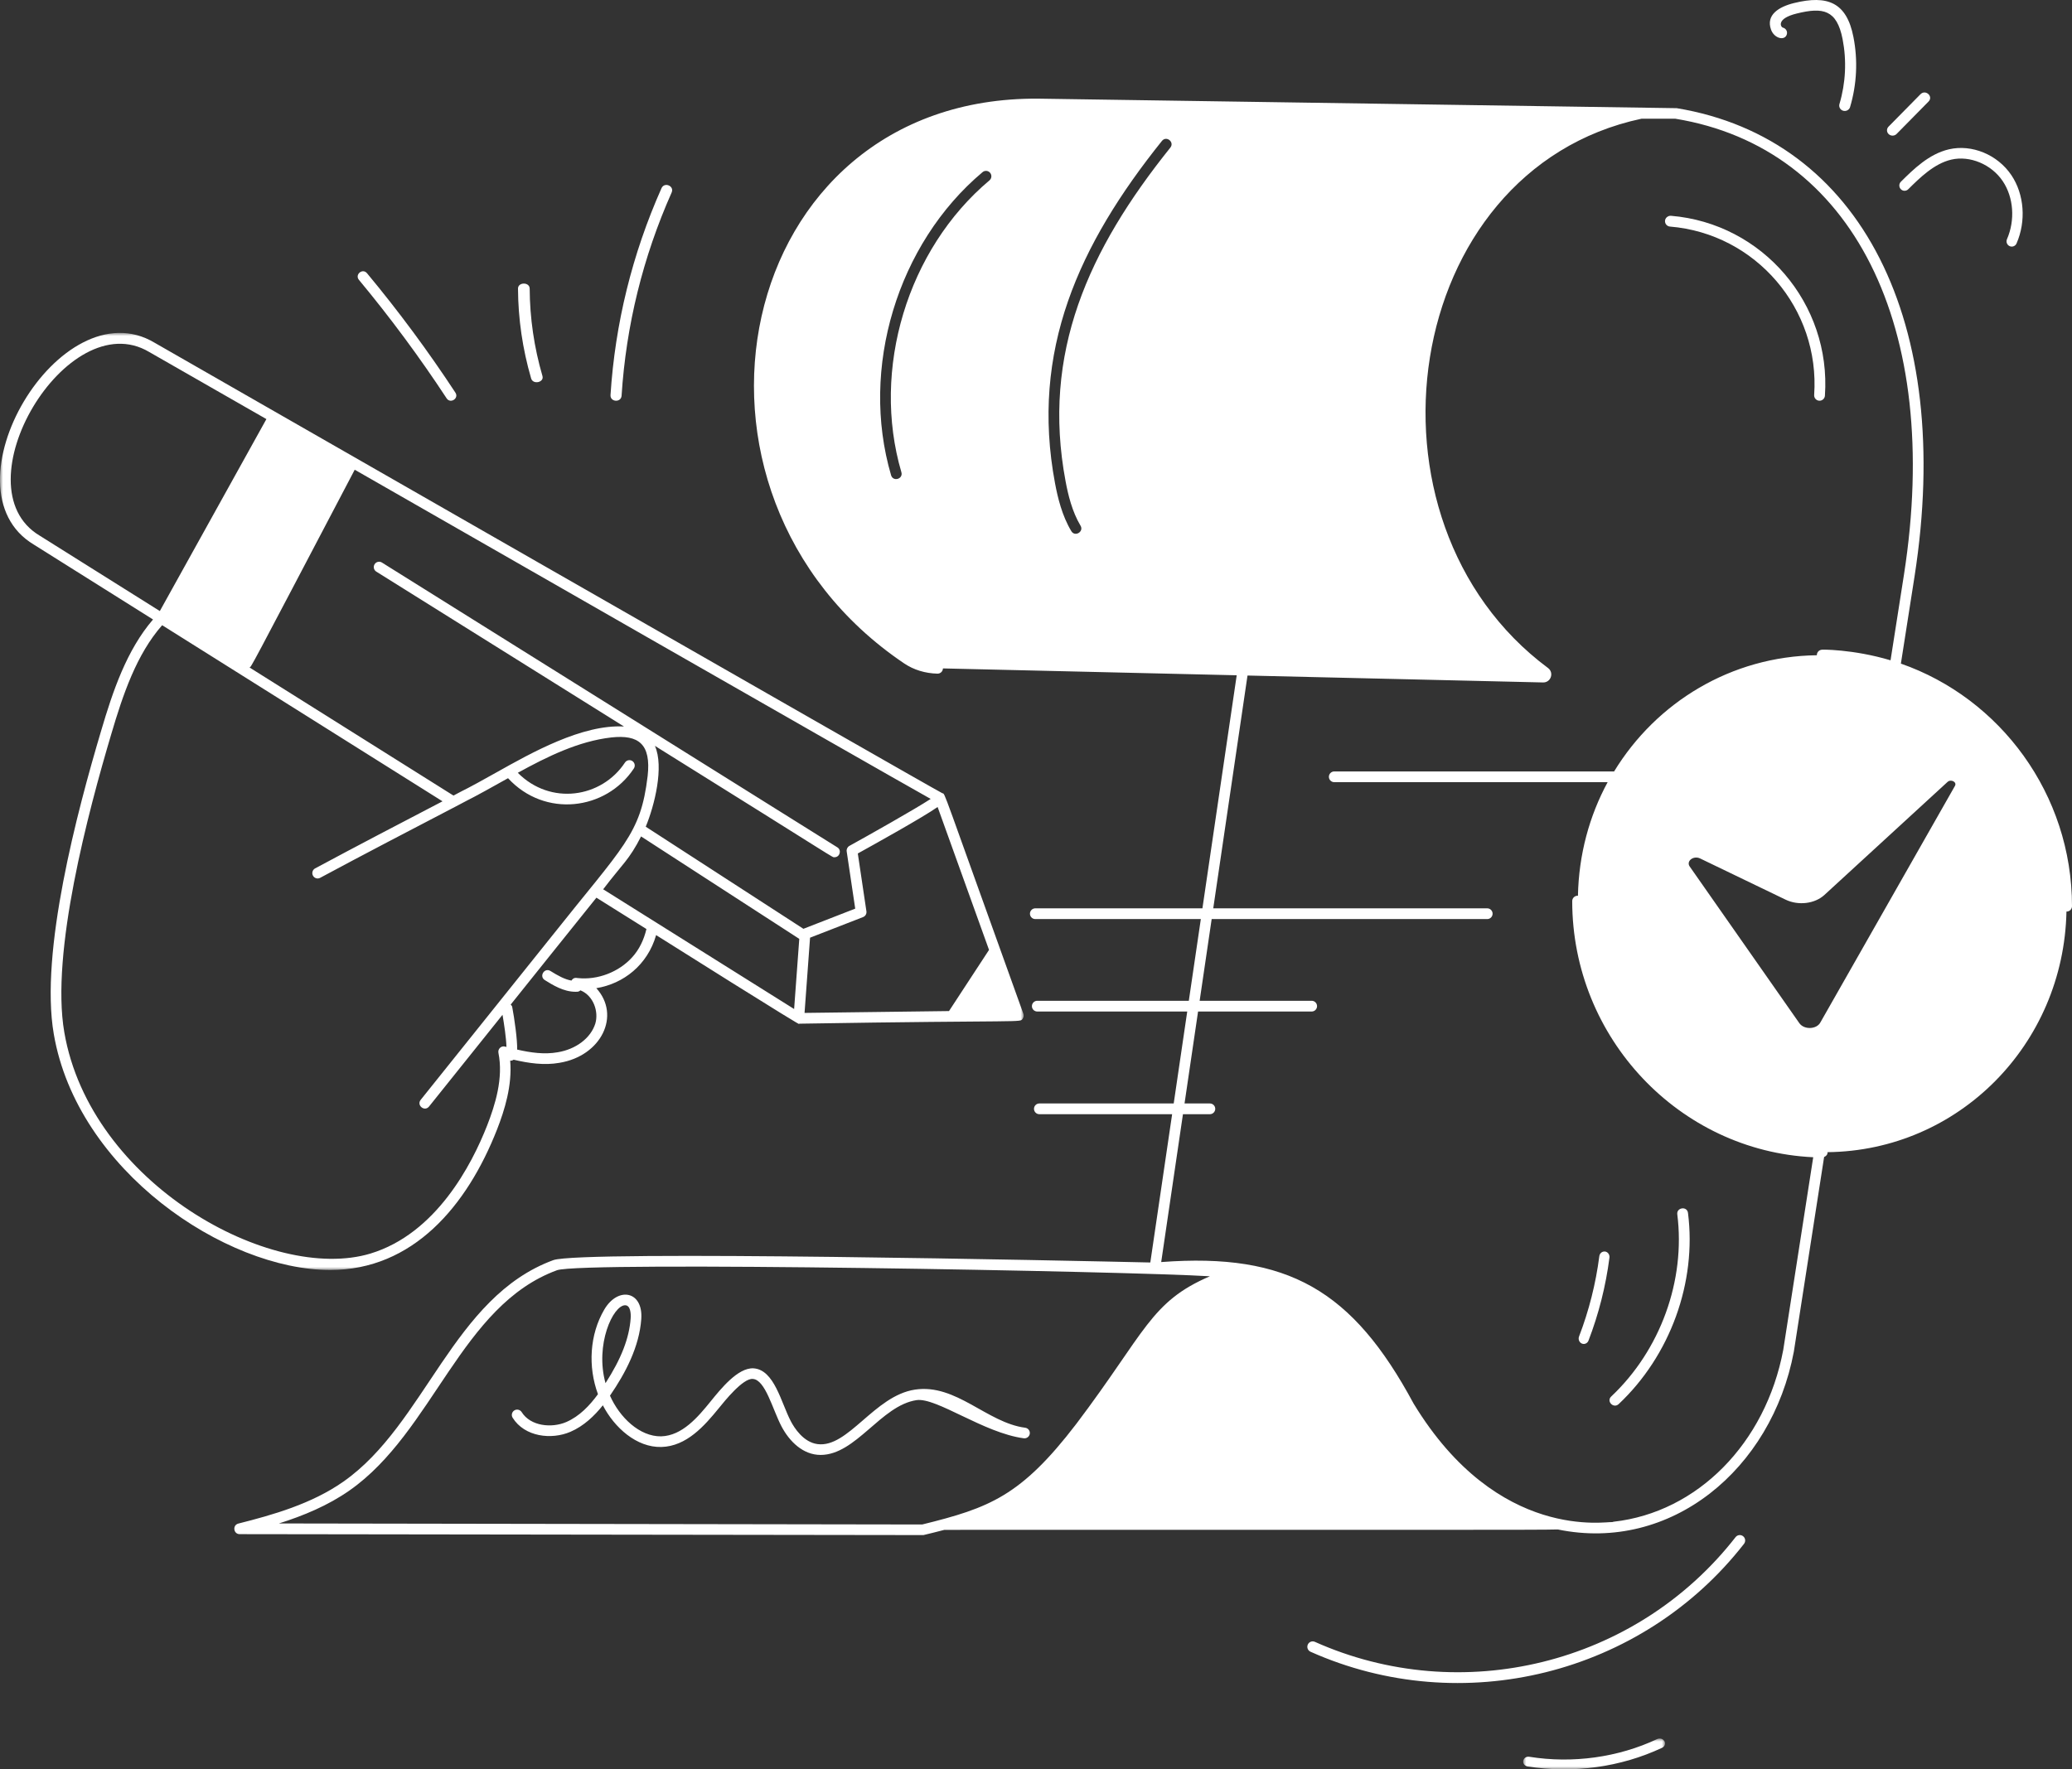 <?xml version="1.0" encoding="UTF-8"?>
<svg width="336px" height="287px" viewBox="0 0 336 287" version="1.1" xmlns="http://www.w3.org/2000/svg" xmlns:xlink="http://www.w3.org/1999/xlink">
    <rect x="0" y="0" width="336" height="287" fill="#333333" stroke="none"/>
    <title>notes</title>
    <defs>
        <polygon id="path-1" points="0 0 23 0 23 5 0 5"></polygon>
        <polygon id="path-3" points="0 0 166 0 166 152 0 152"></polygon>
    </defs>
    <g id="Desktop" stroke="none" stroke-width="1" fill="none" fill-rule="evenodd">
        <g id="Notre-histoire" transform="translate(-497, -1433)">
            <g id="notes" transform="translate(497, 1433)">
                <path d="M317.023,127.472 L295.18,165.875 C294.554,166.99 292.536,167.06 291.771,165.945 L273.997,140.54 C273.406,139.669 274.623,138.728 275.702,139.251 L289.58,145.941 C291.632,146.918 294.276,146.604 295.841,145.175 L315.806,126.844 C316.363,126.322 317.371,126.844 317.023,127.472 L317.023,127.472 Z M289.176,218.962 C286.316,234.115 275.256,245.316 261.659,246.834 C261.602,246.841 261.496,246.878 261.442,246.897 C260.768,246.707 242.96,250.26 229.23,227.666 C219.339,209.292 208.866,203.17 188.303,204.715 L191.83,180.731 L196.197,180.731 C196.676,180.731 197.067,180.341 197.067,179.86 C197.067,179.378 196.676,178.989 196.197,178.989 L192.087,178.989 L194.281,164.076 L212.705,164.076 C213.184,164.076 213.575,163.686 213.575,163.204 C213.575,162.723 213.184,162.333 212.705,162.333 L194.537,162.333 L196.487,149.08 L241.173,149.08 C241.652,149.08 242.043,148.69 242.043,148.208 C242.043,147.727 241.652,147.337 241.173,147.337 L196.743,147.337 L202.298,109.576 L250.224,110.698 C251.495,110.727 252.049,109.112 251.028,108.353 C218.873,84.459 227.062,27.595 266.194,19.255 L271.665,19.255 C300.453,23.967 315.012,52.986 308.755,93.186 L306.575,107.107 C300.452,105.268 295.146,105.358 295.494,105.388 C295.019,105.388 294.628,105.773 294.624,106.251 C294.624,106.264 294.638,106.271 294.638,106.285 C280.724,106.454 268.59,113.917 261.747,125.132 L216.367,125.132 C215.888,125.132 215.497,125.521 215.497,126.003 C215.497,126.485 215.888,126.874 216.367,126.874 L260.698,126.874 C257.729,132.35 256.017,138.627 255.882,145.318 C255.859,145.316 255.847,145.294 255.823,145.294 C255.345,145.294 254.954,145.683 254.954,146.165 C254.954,168.393 272.362,186.7 294.036,187.711 L289.176,218.962 Z M56.685,241.758 C70.284,232.232 74.73,211.756 90.324,206.04 C94.423,204.577 183.383,206.211 196.2,207.022 C186.548,211.161 185.775,216.083 174.56,230.931 C165.549,242.712 160.419,244.594 149.549,247.282 L45.228,247.115 C49.165,245.872 53.166,244.227 56.685,241.758 L56.685,241.758 Z M189.784,23.946 C176.491,40.525 168.881,57.267 172.8,78.086 C173.201,80.218 173.84,82.961 175.219,85.263 C175.81,86.248 174.316,87.138 173.731,86.162 C172.206,83.621 171.52,80.684 171.089,78.409 C167.05,56.909 174.934,39.688 188.425,22.854 C189.159,21.96 190.498,23.049 189.784,23.946 L189.784,23.946 Z M160.453,29.257 C147.148,40.438 141.272,59.904 146.17,76.595 C146.489,77.705 144.825,78.188 144.499,77.085 C139.417,59.751 145.514,39.535 159.332,27.923 C159.699,27.608 160.253,27.661 160.559,28.03 C160.868,28.4 160.82,28.949 160.453,29.257 L160.453,29.257 Z M308.252,107.643 L310.473,93.455 C316.883,52.264 301.799,22.491 271.905,17.547 C112.17,15.165 191.286,16.345 168.411,16.002 C118.647,15.602 105.665,80.008 146.631,107.617 C148.17,108.652 150.032,109.225 152.019,109.271 L152.039,109.271 C152.511,109.271 152.899,108.895 152.909,108.421 L200.547,109.535 L194.987,147.337 L167.888,147.337 C167.41,147.337 167.019,147.727 167.019,148.208 C167.019,148.69 167.41,149.08 167.888,149.08 L194.73,149.08 L192.781,162.333 L168.207,162.333 C167.729,162.333 167.338,162.723 167.338,163.204 C167.338,163.686 167.729,164.076 168.207,164.076 L192.524,164.076 L190.331,178.989 L168.544,178.989 C168.065,178.989 167.675,179.378 167.675,179.86 C167.675,180.341 168.065,180.731 168.544,180.731 L190.075,180.731 L186.537,204.784 C174.169,204.506 94.302,202.779 89.733,204.4 C73.424,210.385 69,231.007 55.687,240.33 C50.537,243.945 44.195,245.736 38.656,247.132 C37.666,247.379 37.846,248.849 38.866,248.849 L149.75,249 C150.848,248.737 151.99,248.455 153.147,248.152 C228.925,248.133 249.98,248.187 252.617,248.089 C270.948,251.868 287.284,238.36 290.892,219.258 L295.802,187.674 C296.112,187.543 296.361,187.296 296.363,186.938 C296.364,186.919 296.345,186.908 296.344,186.889 C317.575,186.667 334.653,169.454 335.102,147.849 C335.114,147.85 335.12,147.861 335.13,147.861 C335.61,147.861 336,147.472 336,146.99 C336,128.814 324.349,113.259 308.252,107.643 L308.252,107.643 Z" id="Fill-1" fill="#FFFFFF"></path>
                <path d="M101.37,211.722 C102.218,211.722 102.328,212.999 102.27,213.844 C102.038,217.056 100.739,220.404 98.19,224.359 C96.459,218.101 99.416,211.722 101.37,211.722 M166.026,233.3 C166.494,233.359 166.929,233.027 166.993,232.555 C167.054,232.083 166.72,231.651 166.248,231.589 C160.03,230.776 155.051,224.391 148.361,225.407 C141.799,226.4 137.535,234.884 132.587,234.245 C130.264,233.952 128.777,231.56 128.248,230.546 C126.664,227.533 125.574,222.163 122.185,221.952 C119.647,221.82 116.867,225.309 115.226,227.33 C113.195,229.837 110.631,232.894 107.207,232.985 C103.709,233.036 100.472,229.897 98.915,226.384 C101.457,222.689 103.667,218.44 103.99,213.968 C104.32,209.392 100.226,208.649 98.006,212.394 C95.601,216.473 95.325,221.695 96.967,226.149 C95.621,227.982 93.972,229.739 91.821,230.666 C89.467,231.679 86.035,231.351 84.596,229.054 C84.339,228.651 83.806,228.529 83.405,228.78 C83,229.034 82.879,229.565 83.132,229.97 C85.078,233.079 89.427,233.575 92.502,232.249 C94.674,231.316 96.39,229.663 97.759,227.949 C99.627,231.566 103.228,234.816 107.254,234.71 C111.333,234.601 114.235,231.282 116.567,228.417 C117.505,227.261 120.492,223.516 122.08,223.674 C124.107,223.799 125.274,228.588 126.717,231.345 C128.025,233.844 130.244,236 133.066,236 C138.813,236 142.853,227.984 148.617,227.112 C151.843,226.628 159.546,232.452 166.026,233.3" id="Fill-3" fill="#FFFFFF"></path>
                <path d="M270.803,36.75 C284.7,37.895 295.156,50.08 294.189,64.062 C294.155,64.546 294.518,64.964 294.999,64.998 C295.02,65 295.04,65 295.061,65 C295.519,65 295.902,64.645 295.933,64.182 C296.97,49.274 285.822,36.223 270.947,35.001 C270.503,34.977 270.041,35.321 270.003,35.803 C269.962,36.287 270.322,36.71 270.803,36.75" id="Fill-5" fill="#FFFFFF"></path>
                <path d="M271.992,196.962 C273.356,207.689 269.252,219.014 261.277,226.521 C260.451,227.303 261.656,228.534 262.494,227.748 C270.854,219.877 275.16,208.001 273.729,196.752 C273.584,195.593 271.856,195.861 271.992,196.962" id="Fill-7" fill="#FFFFFF"></path>
                <path d="M260.284,203.006 C259.818,202.952 259.414,203.28 259.35,203.76 C258.773,208.227 257.667,212.609 256.063,216.782 C255.888,217.232 256.092,217.748 256.516,217.934 C256.938,218.117 257.42,217.905 257.596,217.451 C259.252,213.142 260.397,208.616 260.992,204.001 C261.054,203.519 260.737,203.071 260.284,203.006" id="Fill-9" fill="#FFFFFF"></path>
                <path d="M72.429,64.617 C73.03,65.537 74.47,64.631 73.847,63.686 C69.453,56.988 64.631,50.471 59.513,44.317 C58.785,43.451 57.496,44.542 58.208,45.399 C63.281,51.506 68.067,57.971 72.429,64.617" id="Fill-11" fill="#FFFFFF"></path>
                <path d="M87.965,60.986 C86.615,56.358 85.92,51.589 85.894,46.813 C85.885,45.721 83.991,45.735 84,46.819 C84.026,51.728 84.743,56.629 86.13,61.385 C86.434,62.435 88.275,62.033 87.965,60.986" id="Fill-13" fill="#FFFFFF"></path>
                <path d="M100.798,64.185 C101.527,52.79 104.259,41.699 108.917,31.22 C109.385,30.167 107.743,29.464 107.269,30.53 C102.527,41.196 99.745,52.482 99.002,64.076 C98.934,65.234 100.718,65.341 100.798,64.185" id="Fill-15" fill="#FFFFFF"></path>
                <path d="M282.813,250.419 C283.112,250.039 283.045,249.486 282.666,249.186 C282.289,248.89 281.741,248.952 281.444,249.335 C265.282,270.069 236.916,276.912 213.224,266.318 C212.786,266.123 212.268,266.318 212.074,266.766 C211.881,267.208 212.078,267.728 212.517,267.924 C237.05,278.883 266.251,271.669 282.813,250.419" id="Fill-17" fill="#FFFFFF"></path>
                <g id="Group-21" transform="translate(247, 282)">
                    <mask id="mask-2" fill="white">
                        <use xlink:href="#path-1"></use>
                    </mask>
                    <g id="Clip-20"></g>
                    <path d="M21.736,0.087 C15.394,3.068 8.039,4.085 1.016,2.964 C0.518,2.873 0.099,3.179 0.014,3.61 C-0.071,4.042 0.247,4.455 0.718,4.53 C8.085,5.713 15.834,4.648 22.529,1.503 C22.956,1.303 23.122,0.823 22.905,0.431 C22.681,0.039 22.16,-0.11 21.736,0.087" id="Fill-19" fill="#FFFFFF" mask="url(#mask-2)"></path>
                </g>
                <g id="Group-24" transform="translate(0, 54)">
                    <mask id="mask-4" fill="white">
                        <use xlink:href="#path-3"></use>
                    </mask>
                    <g id="Clip-23"></g>
                    <path d="M24.191,3.092 C24.555,3.308 37.222,10.565 43.2,13.979 L25.919,45.117 C25.556,44.889 5.125,32.063 6.419,32.875 C-6.82,24.947 10.869,-4.839 24.191,3.092 L24.191,3.092 Z M131.36,98.101 L139.959,94.755 C140.335,94.609 140.561,94.219 140.5,93.817 L139.104,84.44 C141.816,82.936 149.531,78.654 152.046,76.902 L160.383,100.081 L153.892,110.002 L130.467,110.301 L131.36,98.101 Z M102.536,101.253 C100.359,103.683 96.903,104.997 93.697,104.65 C93.315,104.591 92.984,104.572 92.669,105.056 C91.562,104.864 90.456,104.247 89.26,103.5 C88.281,102.895 87.378,104.373 88.346,104.976 C89.642,105.784 91.386,106.874 93.335,106.874 C93.796,106.874 93.852,106.853 94.124,106.639 C96.282,107.519 97.104,110.14 96.537,112.033 C95.807,114.371 93.413,116.197 90.426,116.686 C88.276,117.064 86.087,116.758 83.86,116.248 C83.921,114.785 83.419,111.204 83.06,109.323 C83.031,109.165 82.915,109.063 82.815,108.95 C86.13,104.815 93.396,95.727 96.714,91.611 L104.828,96.696 C104.418,98.421 103.668,100.005 102.536,101.253 L102.536,101.253 Z M80.825,116.776 C81.661,120.892 80.288,125.232 78.999,128.551 C76.5,134.929 70.717,146.111 60.058,149.34 C44.006,154.17 14.622,137.939 10.426,113.431 C8.197,100.513 14.315,77.631 18.056,65.037 C19.929,58.698 22.124,52.153 26.295,47.413 L71.759,75.979 C64.965,79.519 57.969,83.167 51.103,86.857 C50.68,87.082 50.525,87.608 50.748,88.033 C50.971,88.455 51.495,88.618 51.921,88.387 C59.194,84.478 66.597,80.625 73.913,76.814 L73.913,76.814 C77.548,74.869 75.51,76.072 82.384,72.229 C88.327,78.697 98.28,77.472 102.787,70.651 C103.051,70.25 102.942,69.713 102.543,69.446 C102.151,69.185 101.61,69.287 101.346,69.691 C97.537,75.454 89.262,76.684 83.968,71.352 C88.814,68.689 93.82,66.235 99.118,65.62 C103.562,65.131 105.607,66.69 105.022,71.883 C103.892,81.393 101.14,83.149 89.344,98.025 C89.032,98.415 71.206,120.668 68.222,124.399 C67.511,125.29 68.849,126.383 69.574,125.485 C73.943,120.019 77.45,115.646 81.489,110.607 C81.745,112.124 82.08,114.277 82.129,115.821 C82.051,115.8 81.973,115.783 81.894,115.762 C81.278,115.587 80.703,116.148 80.825,116.776 L80.825,116.776 Z M97.812,90.25 C100.943,86.127 102.039,85.471 103.957,81.675 L129.612,98.291 L128.776,109.669 L97.812,90.25 Z M137.737,83.212 C137.423,83.387 137.247,83.742 137.301,84.101 L138.684,93.387 L130.283,96.658 L104.714,80.096 C106.141,76.662 107.709,70.387 106.203,66.984 C136.699,86.001 134.86,85.048 135.326,85.048 C136.193,85.048 136.52,83.902 135.783,83.443 L61.935,37.249 C61.532,36.992 60.994,37.118 60.744,37.526 C60.49,37.933 60.616,38.469 61.022,38.721 L101.184,63.844 C94.399,63.467 86.172,68.113 80.541,71.269 C74.983,74.388 75.921,73.755 73.534,75.046 L40.455,54.265 C40.809,54.063 39.734,56.086 57.522,22.192 C69.805,29.232 140.557,69.775 150.922,75.59 C148.131,77.404 140.659,81.593 137.737,83.212 L137.737,83.212 Z M24.815,46.484 C20.534,51.463 18.295,58.111 16.399,64.543 C12.543,77.507 6.424,100.426 8.722,113.726 C12.506,135.848 36.537,152.006 53.548,152 C66.951,152 75.722,141.652 80.612,129.184 C81.827,126.056 83.082,122.063 82.731,118.034 C82.758,118.036 82.784,118.05 82.811,118.05 C82.986,118.05 83.154,117.992 83.296,117.893 C85.721,118.457 88.234,118.835 90.714,118.398 C97.525,117.283 100.711,110.704 96.7,106.289 C101.116,105.57 105.013,102.514 106.398,97.68 C106.745,97.898 131.26,113.362 129.544,112.05 C166.908,111.436 165.361,111.927 165.844,111.226 C166.006,110.995 166.043,110.7 165.949,110.435 C152.412,72.833 153.31,74.837 152.824,74.673 C150.735,73.633 22.979,0.396 25.083,1.6 C9.787,-7.569 -9.678,25.26 5.492,34.342 L24.815,46.484 Z" id="Fill-22" fill="#FFFFFF" mask="url(#mask-4)"></path>
                </g>
                <path d="M289.762,5.545 C289.885,5.077 289.594,4.6 289.113,4.48 C288.751,4.385 287.998,3.015 291.375,2.189 C295.623,1.146 297.861,1.565 298.799,6.345 C299.479,9.834 299.304,13.475 298.287,16.879 C298.151,17.343 298.423,17.83 298.897,17.965 C299.363,18.098 299.869,17.841 300.012,17.368 C301.106,13.701 301.296,9.775 300.559,6.017 C299.463,0.377 296.358,-0.836 290.941,0.49 C288.456,1.099 286.354,2.41 287.185,4.781 C287.708,6.282 289.476,6.665 289.762,5.545" id="Fill-25" fill="#FFFFFF"></path>
                <path d="M307.554,21.731 L312.741,16.466 C313.557,15.636 312.255,14.454 311.434,15.281 L306.246,20.545 C305.906,20.892 305.919,21.438 306.282,21.764 C306.65,22.096 307.218,22.071 307.554,21.731" id="Fill-27" fill="#FFFFFF"></path>
                <path d="M308.242,30.689 C308.57,31.027 309.108,31.031 309.443,30.699 C311.314,28.845 313.643,26.536 316.436,25.89 C319.445,25.191 322.948,26.663 324.769,29.385 C326.534,32.008 326.803,35.703 325.456,38.797 C325.267,39.23 325.462,39.737 325.89,39.928 C326.313,40.115 326.818,39.926 327.009,39.487 C328.587,35.865 328.259,31.52 326.176,28.421 C323.94,25.086 319.763,23.362 316.058,24.217 C312.797,24.97 310.279,27.467 308.255,29.476 C307.92,29.807 307.914,30.35 308.242,30.689" id="Fill-29" fill="#FFFFFF"></path>
            </g>
        </g>
    </g>
</svg>